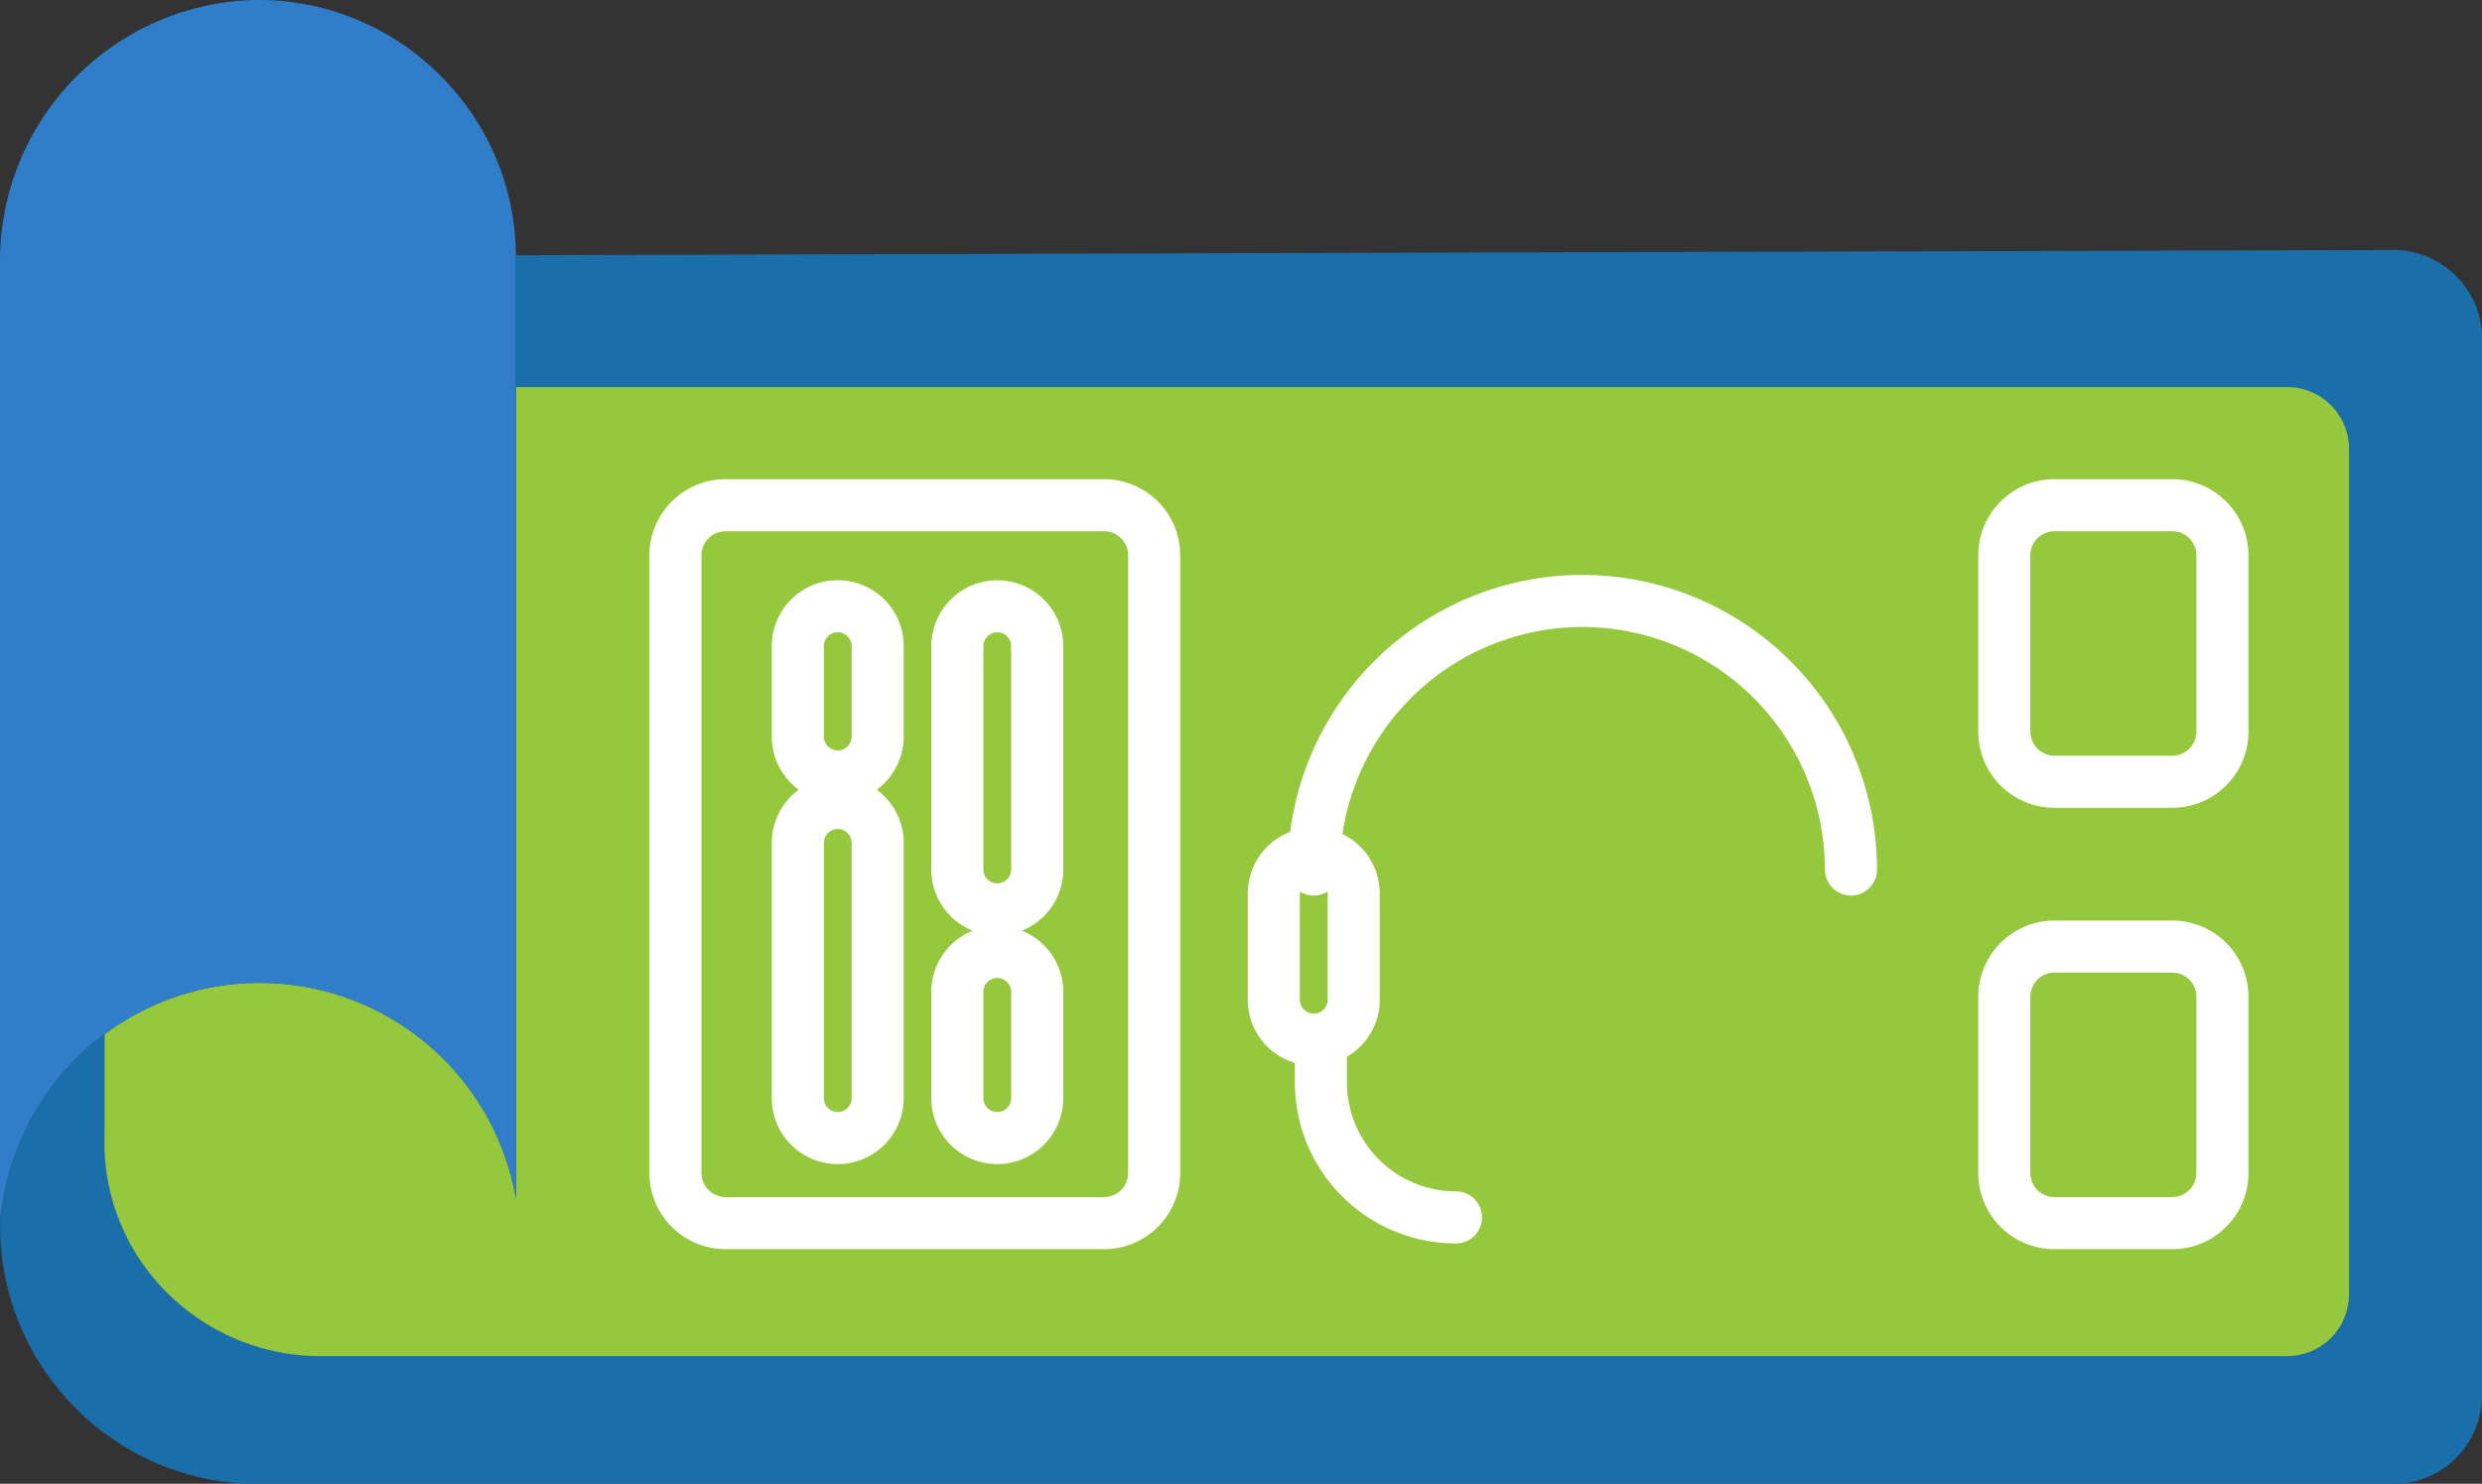 <svg id="Group_1859" data-name="Group 1859" xmlns="http://www.w3.org/2000/svg" xmlns:xlink="http://www.w3.org/1999/xlink" width="47.667" height="28.5" viewBox="0 0 47.667 28.5">
  <rect x="0" y="0" width="47.667" height="28.5" fill="#333333" stroke="none"/>
  <defs>
    <clipPath id="clip-path">
      <path id="Path_1076" data-name="Path 1076" d="M0-28.5H47.667V0H0Z" transform="translate(0 28.5)" fill="none"/>
    </clipPath>
  </defs>
  <g id="Group_1858" data-name="Group 1858" clip-path="url(#clip-path)">
    <g id="Group_1844" data-name="Group 1844" transform="translate(0 4.806)">
      <path id="Path_1062" data-name="Path 1062" d="M0,0V.229C0,.152,0,.076.006,0Z" fill="#1a6faa"/>
    </g>
    <g id="Group_1845" data-name="Group 1845" transform="translate(0 4.806)">
      <path id="Path_1063" data-name="Path 1063" d="M0,0A1.693,1.693,0,0,0-1.2-.5l-36.057.1c0,.016,0,.034,0,.05V17.724a4.993,4.993,0,0,0-4.92-4.146,4.992,4.992,0,0,0-4.967,4.482l-.021.022v.165a4.925,4.925,0,0,0,1.385,3.433A4.915,4.915,0,0,0-42.214,23.2H-1.2A1.7,1.7,0,0,0,.5,21.5V1.2A1.684,1.684,0,0,0,0,0" transform="translate(47.168 0.496)" fill="#1a6faa"/>
    </g>
    <g id="Group_1846" data-name="Group 1846" transform="translate(2.006 7.435)">
      <path id="Path_1064" data-name="Path 1064" d="M0,0H-34.017V15.59a4.993,4.993,0,0,0-4.92-4.146,4.971,4.971,0,0,0-2.979.987v1.911a4.053,4.053,0,0,0,1.137,2.99,4.172,4.172,0,0,0,3.034,1.281H0a1.188,1.188,0,0,0,1.188-1.188V1.188A1.188,1.188,0,0,0,0,0" transform="translate(41.919)" fill="#95c83c"/>
    </g>
    <g id="Group_1847" data-name="Group 1847" transform="translate(38.493 18.182)">
      <path id="Path_1065" data-name="Path 1065" d="M0,0A.963.963,0,0,1-.962-.961V-4.35A.964.964,0,0,1,0-5.312H2.265a.964.964,0,0,1,.962.962V-.961A.963.963,0,0,1,2.265,0Z" transform="translate(0.962 5.312)" fill="none" stroke="#fff" stroke-linecap="round" stroke-width="1"/>
    </g>
    <g id="Group_1848" data-name="Group 1848" transform="translate(38.493 9.704)">
      <path id="Path_1066" data-name="Path 1066" d="M0,0A.963.963,0,0,1-.962-.962V-4.35A.964.964,0,0,1,0-5.312H2.265a.964.964,0,0,1,.962.962V-.962A.964.964,0,0,1,2.265,0Z" transform="translate(0.962 5.312)" fill="none" stroke="#fff" stroke-linecap="round" stroke-width="1"/>
    </g>
    <g id="Group_1849" data-name="Group 1849" transform="translate(25.231 11.543)">
      <path id="Path_1067" data-name="Path 1067" d="M0,0A5.164,5.164,0,0,1,5.158-5.158,5.164,5.164,0,0,1,10.317,0" transform="translate(0 5.158)" fill="none" stroke="#fff" stroke-linecap="round" stroke-width="1"/>
    </g>
    <g id="Group_1850" data-name="Group 1850" transform="translate(12.972 9.704)">
      <path id="Path_1068" data-name="Path 1068" d="M0,0A.964.964,0,0,1-.963-.961V-12.828A.964.964,0,0,1,0-13.79H7.27a.963.963,0,0,1,.961.962V-.961A.962.962,0,0,1,7.27,0Z" transform="translate(0.963 13.79)" fill="none" stroke="#fff" stroke-linecap="round" stroke-width="1"/>
    </g>
    <g id="Group_1851" data-name="Group 1851" transform="translate(0 0)">
      <path id="Path_1069" data-name="Path 1069" d="M0,0A4.993,4.993,0,0,1,4.92,4.146V-13.926a4.911,4.911,0,0,0-1.481-3.532A4.922,4.922,0,0,0-.033-18.88H-.119a5.018,5.018,0,0,0-4.869,5.035V4.5l.02-.023A4.994,4.994,0,0,1,0,0" transform="translate(4.988 18.88)" fill="#307eca"/>
    </g>
    <g id="Group_1852" data-name="Group 1852" transform="translate(18.386 11.646)">
      <path id="Path_1070" data-name="Path 1070" d="M0,0A.767.767,0,0,1-.767-.767v-4.29A.767.767,0,0,1,0-5.822a.767.767,0,0,1,.767.765v4.29A.767.767,0,0,1,0,0Z" transform="translate(0.767 5.822)" fill="none" stroke="#fff" stroke-linecap="round" stroke-width="1"/>
    </g>
    <g id="Group_1853" data-name="Group 1853" transform="translate(18.386 18.285)">
      <path id="Path_1071" data-name="Path 1071" d="M0,0A.767.767,0,0,1-.767-.767V-2.81A.767.767,0,0,1,0-3.575a.767.767,0,0,1,.767.765V-.767A.767.767,0,0,1,0,0Z" transform="translate(0.767 3.575)" fill="none" stroke="#fff" stroke-linecap="round" stroke-width="1"/>
    </g>
    <g id="Group_1854" data-name="Group 1854" transform="translate(15.322 11.645)">
      <path id="Path_1072" data-name="Path 1072" d="M0,0A.767.767,0,0,1-.767-.767V-2.5A.767.767,0,0,1,0-3.269.767.767,0,0,1,.767-2.5V-.767A.767.767,0,0,1,0,0Z" transform="translate(0.767 3.269)" fill="none" stroke="#fff" stroke-linecap="round" stroke-width="1"/>
    </g>
    <g id="Group_1855" data-name="Group 1855" transform="translate(15.322 15.424)">
      <path id="Path_1073" data-name="Path 1073" d="M0,0A.767.767,0,0,1-.767-.767v-4.9A.767.767,0,0,1,0-6.436a.767.767,0,0,1,.767.766v4.9A.767.767,0,0,1,0,0Z" transform="translate(0.767 6.436)" fill="none" stroke="#fff" stroke-linecap="round" stroke-width="1"/>
    </g>
    <g id="Group_1856" data-name="Group 1856" transform="translate(24.464 16.395)">
      <path id="Path_1074" data-name="Path 1074" d="M0,0A.767.767,0,0,1-.767-.767V-2.81A.767.767,0,0,1,0-3.575a.767.767,0,0,1,.767.765V-.767A.767.767,0,0,1,0,0Z" transform="translate(0.767 3.575)" fill="none" stroke="#fff" stroke-linecap="round" stroke-width="1"/>
    </g>
    <g id="Group_1857" data-name="Group 1857" transform="translate(25.368 19.97)">
      <path id="Path_1075" data-name="Path 1075" d="M0,0H0A2.594,2.594,0,0,1-2.594-2.594v-.82" transform="translate(2.594 3.414)" fill="none" stroke="#fff" stroke-linecap="round" stroke-width="1"/>
    </g>
  </g>
</svg>

